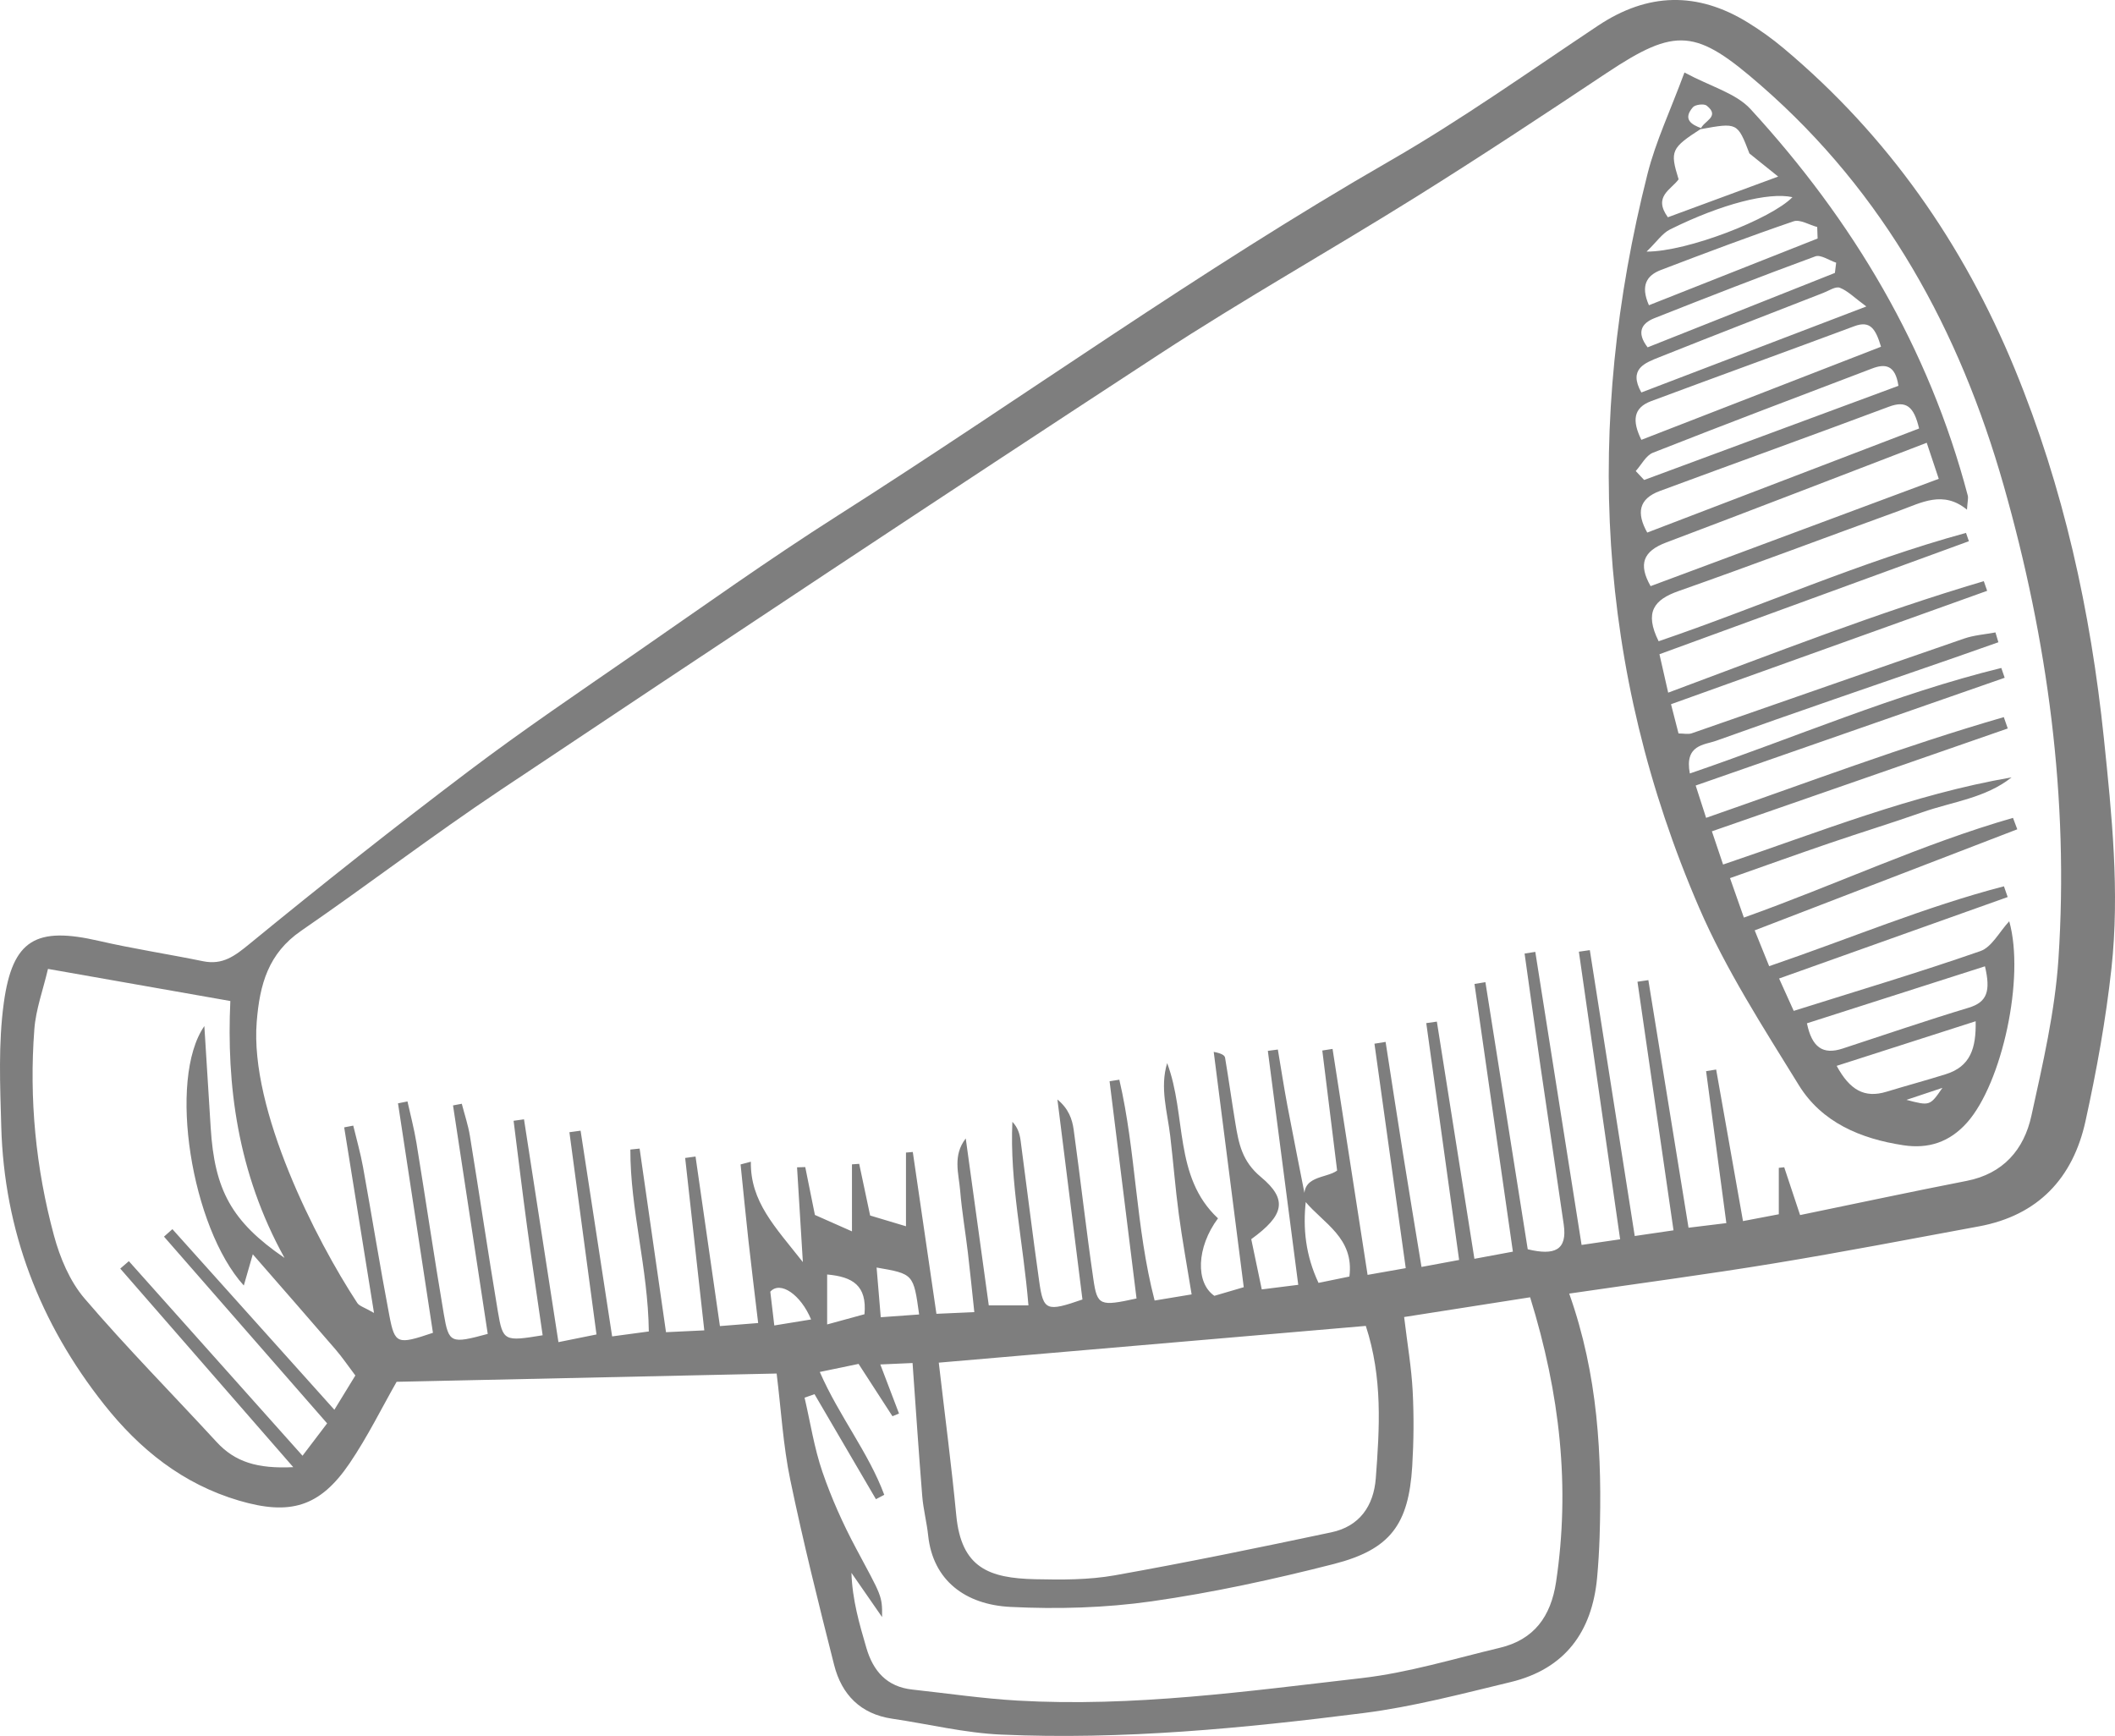 <?xml version="1.0" encoding="utf-8"?>
<!-- Generator: Adobe Illustrator 15.1.0, SVG Export Plug-In . SVG Version: 6.00 Build 0)  -->
<!DOCTYPE svg PUBLIC "-//W3C//DTD SVG 1.1//EN" "http://www.w3.org/Graphics/SVG/1.1/DTD/svg11.dtd">
<svg version="1.1" id="Ebene_1" xmlns="http://www.w3.org/2000/svg" xmlns:xlink="http://www.w3.org/1999/xlink" x="0px" y="0px"
	 width="153.8px" height="126.235px" viewBox="0 0 153.8 126.235" enable-background="new 0 0 153.8 126.235" xml:space="preserve">
<path fill="#7e7e7e" d="M114.111,94.068c2.106,5.939,2.4,11.815,2.209,17.741c-0.033,0.968-0.091,1.935-0.178,2.897
	c-0.363,3.968-2.346,6.662-6.295,7.613c-3.54,0.852-7.088,1.793-10.688,2.25c-8.744,1.109-17.528,1.961-26.359,1.567
	c-2.652-0.116-5.28-0.767-7.922-1.155c-2.306-0.34-3.676-1.757-4.221-3.908c-1.133-4.471-2.251-8.949-3.19-13.463
	c-0.52-2.502-0.664-5.08-0.991-7.729c-9.171,0.199-18.356,0.399-27.634,0.601c-1.072,1.879-2.11,3.996-3.422,5.93
	c-2.167,3.195-4.348,3.796-8.035,2.711c-4.095-1.205-7.232-3.731-9.814-6.992c-4.682-5.912-7.27-12.645-7.48-20.209
	c-0.084-3.001-0.22-6.051,0.187-9.005c0.638-4.623,2.362-5.546,6.913-4.498c2.505,0.577,5.053,0.962,7.573,1.479
	c1.428,0.293,2.306-0.377,3.386-1.263c5.236-4.29,10.547-8.493,15.946-12.573c3.945-2.981,8.049-5.753,12.118-8.567
	c4.865-3.365,9.683-6.808,14.671-9.982c13.43-8.546,26.358-17.863,40.179-25.811c5.213-2.998,10.135-6.502,15.147-9.839
	c3.614-2.406,7.221-2.484,10.888-0.227c0.913,0.561,1.793,1.194,2.614,1.883c7.571,6.354,13.058,14.216,16.806,23.33
	c3.543,8.617,5.51,17.591,6.473,26.847c0.578,5.579,1.158,11.144,0.549,16.727c-0.406,3.725-1.082,7.434-1.885,11.095
	c-0.906,4.146-3.442,6.866-7.752,7.662c-4.961,0.917-9.916,1.873-14.896,2.69C124.164,92.667,119.295,93.31,114.111,94.068
	 M94.964,87.291c-0.234,2.044-0.018,4.01,0.917,5.998c0.817-0.168,1.512-0.311,2.245-0.461c0.365-2.819-1.904-3.87-3.231-5.479
	c-0.368-1.89,1.532-1.63,2.339-2.228c-0.377-3.049-0.727-5.889-1.078-8.729c0.25-0.039,0.498-0.077,0.746-0.118
	c0.842,5.434,1.685,10.865,2.547,16.433c1.125-0.199,1.819-0.321,2.775-0.49c-0.773-5.554-1.523-10.938-2.275-16.321
	c0.271-0.044,0.539-0.088,0.81-0.131c0.42,2.704,0.832,5.411,1.264,8.114c0.433,2.717,0.886,5.43,1.347,8.251
	c1.104-0.205,1.799-0.335,2.735-0.508c-0.813-5.862-1.601-11.543-2.389-17.223c0.257-0.037,0.513-0.074,0.771-0.109
	c0.897,5.672,1.795,11.345,2.73,17.248c1.021-0.19,1.793-0.334,2.798-0.52c-0.949-6.619-1.87-13.043-2.792-19.467
	c0.266-0.043,0.529-0.086,0.794-0.129c1.029,6.497,2.06,12.993,3.078,19.423c1.96,0.474,2.887,0.063,2.618-1.799
	c-0.553-3.834-1.133-7.664-1.689-11.497c-0.396-2.734-0.771-5.473-1.158-8.208c0.26-0.04,0.521-0.081,0.779-0.122
	c1.111,7.031,2.221,14.061,3.366,21.311c1.017-0.147,1.782-0.26,2.803-0.41c-1.024-7.139-2.012-14.026-3-20.914l0.796-0.114
	c1.077,6.854,2.154,13.71,3.266,20.789c1.016-0.149,1.785-0.263,2.82-0.414c-0.897-6.187-1.76-12.132-2.621-18.077
	c0.264-0.04,0.526-0.079,0.791-0.117c0.967,5.959,1.934,11.918,2.922,18.006c1.016-0.123,1.718-0.209,2.75-0.336
	c-0.506-3.8-0.989-7.425-1.473-11.05c0.244-0.04,0.488-0.079,0.732-0.118c0.642,3.627,1.283,7.252,1.951,11.021
	c1.047-0.199,1.742-0.331,2.604-0.496v-3.376c0.132-0.014,0.263-0.028,0.394-0.042c0.35,1.054,0.699,2.108,1.154,3.476
	c4.145-0.854,8.119-1.705,12.108-2.484c2.669-0.521,4.174-2.281,4.711-4.729c0.826-3.766,1.714-7.571,1.968-11.399
	c0.773-11.69-0.783-23.187-3.975-34.417c-3.205-11.276-8.656-21.268-17.65-29.107c-4.729-4.122-6.148-4.296-11.264-0.89
	c-4.564,3.039-9.143,6.063-13.792,8.968c-6.203,3.875-12.587,7.467-18.707,11.465C68.271,36.235,52.318,46.827,36.391,57.454
	c-4.918,3.281-9.622,6.881-14.494,10.234c-2.388,1.645-3.01,3.883-3.229,6.62c-0.511,6.396,4.291,15.839,7.315,20.445
	c0.149,0.226,0.51,0.313,1.214,0.722c-0.762-4.747-1.465-9.121-2.168-13.494c0.22-0.043,0.439-0.086,0.659-0.128
	c0.239,0.998,0.525,1.989,0.708,2.998c0.652,3.597,1.23,7.208,1.914,10.8c0.402,2.107,0.581,2.143,3.173,1.269
	c-0.844-5.544-1.693-11.115-2.541-16.687c0.23-0.046,0.459-0.092,0.689-0.138c0.221,1.006,0.488,2.004,0.654,3.019
	c0.674,4.14,1.286,8.289,1.985,12.424c0.365,2.154,0.51,2.187,3.198,1.462c-0.839-5.521-1.682-11.068-2.525-16.616
	c0.213-0.04,0.426-0.08,0.638-0.12c0.201,0.781,0.463,1.552,0.592,2.347c0.691,4.244,1.318,8.502,2.029,12.743
	c0.368,2.19,0.465,2.203,3.259,1.745c-0.377-2.62-0.774-5.254-1.132-7.892c-0.347-2.566-0.655-5.136-0.981-7.705
	c0.253-0.035,0.505-0.07,0.757-0.106c0.826,5.344,1.652,10.688,2.504,16.202c1.118-0.225,1.813-0.366,2.767-0.558
	c-0.668-4.988-1.318-9.848-1.969-14.707c0.271-0.037,0.542-0.074,0.813-0.111c0.754,4.918,1.508,9.836,2.293,14.959
	c1.113-0.15,1.886-0.255,2.668-0.359c-0.057-4.615-1.357-8.877-1.342-13.229c0.224-0.023,0.449-0.047,0.673-0.07
	c0.634,4.412,1.268,8.825,1.919,13.352c1.046-0.051,1.741-0.083,2.784-0.133c-0.482-4.342-0.936-8.439-1.391-12.537
	c0.251-0.034,0.502-0.069,0.754-0.104c0.581,4.045,1.163,8.091,1.773,12.33c1.024-0.082,1.804-0.144,2.781-0.222
	c-0.257-2.174-0.495-4.085-0.707-5.999c-0.204-1.843-0.381-3.689-0.571-5.534c0.249-0.066,0.498-0.132,0.747-0.198
	c-0.043,2.919,1.769,4.739,3.782,7.3c-0.168-2.75-0.296-4.822-0.423-6.893c0.199-0.005,0.398-0.01,0.597-0.016
	c0.229,1.134,0.457,2.267,0.702,3.48c0.847,0.375,1.7,0.753,2.695,1.194V86.82v-2.151c0.175-0.013,0.35-0.025,0.525-0.037
	c0.26,1.229,0.521,2.458,0.796,3.758c0.855,0.257,1.638,0.491,2.607,0.782v-5.36c0.165-0.014,0.33-0.028,0.495-0.042
	c0.563,3.859,1.127,7.719,1.719,11.768c0.94-0.041,1.732-0.076,2.755-0.122c-0.173-1.609-0.307-2.976-0.469-4.339
	c-0.178-1.496-0.436-2.984-0.559-4.484c-0.103-1.258-0.561-2.559,0.405-3.807c0.552,4,1.104,8.002,1.675,12.14h2.884
	c-0.378-4.626-1.371-8.937-1.168-13.351c0.411,0.433,0.536,0.9,0.6,1.377c0.454,3.41,0.868,6.828,1.351,10.234
	c0.302,2.137,0.535,2.217,3.144,1.311c-0.604-4.82-1.212-9.682-1.82-14.543c0.805,0.66,1.077,1.423,1.184,2.207
	c0.498,3.623,0.906,7.257,1.433,10.875c0.278,1.914,0.483,1.969,3.136,1.387c-0.65-5.238-1.305-10.518-1.96-15.796
	c0.236-0.038,0.474-0.076,0.709-0.113c1.22,5.226,1.177,10.712,2.567,16.058c0.953-0.158,1.646-0.273,2.691-0.446
	c-0.334-2.067-0.679-3.94-0.932-5.826c-0.254-1.892-0.4-3.796-0.624-5.69c-0.208-1.762-0.769-3.512-0.224-5.303
	c1.43,3.805,0.451,8.264,3.697,11.289c-1.572,2.109-1.643,4.688-0.264,5.634c0.645-0.188,1.335-0.392,2.137-0.627
	c-0.742-5.819-1.463-11.466-2.184-17.112c0.589,0.11,0.798,0.254,0.827,0.429c0.267,1.59,0.487,3.188,0.751,4.778
	c0.242,1.461,0.48,2.75,1.848,3.887c1.989,1.652,1.684,2.799-0.697,4.525c0.236,1.127,0.489,2.34,0.765,3.653
	c0.979-0.123,1.682-0.211,2.653-0.333c-0.754-5.799-1.481-11.406-2.211-17.012c0.243-0.033,0.485-0.065,0.728-0.098
	c0.229,1.354,0.437,2.713,0.69,4.063C94.05,82.687,94.513,84.988,94.964,87.291 M111.269,94.337
	c-3.232,0.506-6.158,0.964-9.162,1.435c0.24,2.002,0.532,3.682,0.62,5.373c0.095,1.822,0.079,3.659-0.032,5.481
	c-0.26,4.225-1.582,6.053-5.711,7.108c-4.359,1.113-8.781,2.077-13.23,2.711c-3.379,0.48-6.855,0.578-10.267,0.408
	c-3.298-0.162-5.647-1.938-5.992-5.191c-0.101-0.959-0.353-1.904-0.431-2.864c-0.258-3.185-0.467-6.372-0.704-9.681
	c-0.797,0.035-1.475,0.065-2.345,0.104c0.535,1.404,0.948,2.487,1.36,3.569c-0.159,0.065-0.318,0.131-0.477,0.196
	c-0.797-1.229-1.594-2.461-2.464-3.805c-0.948,0.198-1.83,0.381-2.82,0.586c1.413,3.232,3.544,5.854,4.688,8.934
	c-0.202,0.106-0.403,0.213-0.605,0.318c-1.489-2.545-2.978-5.091-4.467-7.637l-0.722,0.256c0.419,1.801,0.698,3.648,1.295,5.389
	c0.657,1.914,1.495,3.787,2.45,5.572c1.853,3.465,1.91,3.434,1.891,4.993c-0.767-1.106-1.498-2.161-2.229-3.216
	c0.068,1.988,0.58,3.719,1.085,5.451c0.494,1.695,1.492,2.834,3.337,3.035c2.55,0.277,5.095,0.654,7.652,0.802
	c8.407,0.483,16.726-0.681,25.039-1.636c3.385-0.389,6.701-1.408,10.034-2.201c2.495-0.594,3.716-2.277,4.093-4.788
	C114.19,108.119,113.449,101.383,111.269,94.337 M99.32,96.418c-10.434,0.898-20.635,1.775-31.053,2.672
	c0.45,3.88,0.924,7.49,1.273,11.113c0.367,3.801,2.369,4.559,5.728,4.635c1.929,0.044,3.899,0.053,5.787-0.282
	c5.272-0.937,10.522-2.021,15.763-3.129c2.037-0.431,3.074-1.91,3.228-3.933C100.32,103.853,100.555,100.201,99.32,96.418
	 M21.999,105.859c0.737-0.97,1.224-1.61,1.789-2.354c-4.041-4.626-7.951-9.104-11.862-13.579c0.204-0.181,0.407-0.362,0.611-0.544
	c3.859,4.303,7.718,8.605,11.778,13.133c0.653-1.066,1.08-1.763,1.526-2.492c-0.53-0.701-0.949-1.322-1.435-1.886
	c-1.958-2.276-3.938-4.532-6.023-6.927c-0.252,0.877-0.439,1.523-0.654,2.271c-3.802-4.185-5.557-14.988-2.869-18.867
	c0.167,2.685,0.316,5.027,0.46,7.371c0.28,4.553,1.514,6.845,5.37,9.488c-3.451-6.227-4.217-12.637-3.94-18.681
	c-4.544-0.8-8.724-1.536-13.261-2.335c-0.359,1.535-0.882,2.941-0.991,4.38c-0.386,5.073,0.1,10.103,1.426,15.008
	c0.437,1.616,1.15,3.321,2.22,4.573c3.071,3.591,6.403,6.959,9.605,10.439c1.336,1.453,2.955,1.959,5.575,1.832
	c-4.438-5.095-8.508-9.768-12.579-14.439c0.209-0.18,0.417-0.36,0.625-0.54C13.47,96.305,17.57,100.898,21.999,105.859
	 M66.838,95.586c-0.409-2.949-0.409-2.949-3.093-3.413c0.098,1.175,0.192,2.296,0.302,3.614
	C65.058,95.715,65.849,95.658,66.838,95.586 M60.149,92.679v3.632c1.116-0.305,1.969-0.537,2.715-0.742
	C63.055,93.47,61.996,92.844,60.149,92.679 M56.306,96.385c1.085-0.176,1.849-0.301,2.675-0.436
	c-0.741-1.793-2.233-2.836-2.966-2.021C56.084,94.511,56.168,95.219,56.306,96.385"/>
<path fill="#7e7e7e" d="M143.175,39.356c-7.439,2.717-14.879,5.434-22.502,8.218c0.23,1.013,0.405,1.784,0.635,2.795
	c7.778-2.898,15.258-5.833,22.951-8.107c0.082,0.234,0.163,0.467,0.244,0.701c-7.619,2.733-15.239,5.466-22.989,8.246
	c0.234,0.913,0.386,1.503,0.546,2.126c0.377,0,0.7,0.08,0.965-0.012c6.601-2.289,13.192-4.606,19.797-6.886
	c0.727-0.251,1.521-0.304,2.285-0.449c0.071,0.238,0.142,0.477,0.213,0.715c-1.061,0.373-2.119,0.751-3.182,1.119
	c-5.789,2.007-11.591,3.981-17.357,6.05c-0.832,0.298-2.303,0.273-1.898,2.373c7.622-2.601,14.941-5.78,22.65-7.673
	c0.082,0.238,0.162,0.476,0.244,0.714c-7.424,2.589-14.849,5.178-22.469,7.835c0.295,0.914,0.5,1.555,0.758,2.351
	c7.332-2.551,14.399-5.228,21.648-7.324c0.096,0.275,0.191,0.55,0.288,0.825c-7.115,2.474-14.229,4.947-21.515,7.479
	c0.304,0.9,0.525,1.557,0.814,2.415c7.033-2.376,13.777-5.097,20.98-6.338c-1.9,1.512-4.299,1.767-6.485,2.535
	c-2.231,0.784-4.494,1.477-6.731,2.242c-2.334,0.796-4.652,1.631-7.261,2.549c0.353,1.002,0.651,1.85,1.009,2.87
	c6.696-2.385,12.953-5.353,19.569-7.251c0.104,0.277,0.209,0.553,0.313,0.83c-6.25,2.405-12.502,4.811-19.096,7.35
	c0.375,0.925,0.698,1.727,1.053,2.604c5.875-2.006,11.346-4.321,17.072-5.808c0.09,0.26,0.182,0.521,0.272,0.781
	c-5.485,1.955-10.972,3.91-16.622,5.924c0.423,0.938,0.715,1.584,1.063,2.354c4.613-1.454,9.129-2.799,13.574-4.347
	c0.828-0.288,1.373-1.391,2.098-2.17c1.158,4.104-0.526,11.787-3.068,14.641c-1.271,1.428-2.813,1.926-4.639,1.646
	c-3.096-0.471-5.92-1.653-7.596-4.373c-2.589-4.2-5.304-8.398-7.25-12.905c-7.479-17.307-8.349-35.184-3.746-53.374
	c0.594-2.343,1.651-4.568,2.682-7.355c1.932,1.037,3.742,1.504,4.805,2.66c7.448,8.114,12.969,17.364,15.796,28.099
	c0.052,0.196-0.019,0.425-0.056,1.032c-1.734-1.425-3.318-0.507-4.912,0.071c-5.357,1.941-10.689,3.956-16.066,5.848
	c-1.773,0.624-2.498,1.525-1.445,3.649c7.437-2.538,14.709-5.791,22.352-7.88C143.037,38.952,143.107,39.154,143.175,39.356
	 M123.672,9.393c0.157-0.579,1.472-0.891,0.437-1.712c-0.196-0.155-0.832-0.079-1.004,0.118c-0.735,0.85-0.149,1.259,0.642,1.533
	c-2.234,1.438-2.323,1.634-1.681,3.707c-0.541,0.758-1.875,1.244-0.781,2.76c2.511-0.927,5.027-1.856,8.021-2.96
	c-1.004-0.807-1.547-1.242-2.089-1.678C126.347,8.907,126.347,8.907,123.672,9.393 M140.109,32.197
	c-6.556,2.515-12.739,4.911-18.943,7.251c-1.686,0.635-2.04,1.579-1.137,3.175c7.014-2.612,13.908-5.18,20.955-7.804
	C140.706,33.984,140.484,33.319,140.109,32.197 M139.553,31.159c-0.38-1.633-0.956-2.047-2.198-1.582
	c-5.537,2.073-11.102,4.073-16.647,6.124c-1.554,0.574-1.716,1.61-0.923,3.026C126.429,36.184,132.929,33.695,139.553,31.159
	 M119.359,31.984c5.84-2.269,11.645-4.523,17.426-6.77c-0.389-1.286-0.771-1.929-1.938-1.494c-4.92,1.833-9.857,3.617-14.779,5.45
	C118.752,29.661,118.683,30.618,119.359,31.984 M118.949,34.254c0.203,0.217,0.406,0.433,0.611,0.649
	c6.176-2.287,12.354-4.574,18.491-6.847c-0.229-1.552-0.987-1.612-1.915-1.259c-5.318,2.024-10.642,4.038-15.936,6.124
	C119.689,33.123,119.363,33.799,118.949,34.254 M135.716,22.286c-0.885-0.652-1.354-1.141-1.927-1.361
	c-0.306-0.117-0.795,0.214-1.191,0.369c-3.975,1.551-7.954,3.09-11.917,4.673c-1.052,0.42-2.291,0.849-1.324,2.572
	C124.685,26.503,129.929,24.498,135.716,22.286 M144.344,70.268c-4.437,1.42-8.685,2.78-12.946,4.145
	c0.361,1.744,1.153,2.307,2.586,1.839c3.058-0.999,6.101-2.046,9.179-2.974C144.511,72.87,144.767,72.064,144.344,70.268
	 M133.56,77.507c0.963,1.774,2.034,2.364,3.616,1.884c1.437-0.438,2.888-0.828,4.32-1.277c1.792-0.561,2.212-1.887,2.171-3.852
	C140.136,75.395,136.918,76.428,133.56,77.507 M133.431,19.847c0.031-0.248,0.061-0.496,0.092-0.744
	c-0.511-0.167-1.121-0.605-1.517-0.46c-3.92,1.438-7.81,2.956-11.692,4.491c-0.951,0.375-1.33,1.042-0.502,2.124
	C124.337,23.46,128.884,21.653,133.431,19.847 M119.908,22.197c4.123-1.632,8.195-3.242,12.267-4.853
	c-0.01-0.279-0.021-0.557-0.03-0.836c-0.58-0.152-1.25-0.575-1.722-0.413c-3.239,1.107-6.442,2.316-9.642,3.537
	C119.753,20.024,119.275,20.756,119.908,22.197 M119.736,18.297c2.975,0.01,9.076-2.385,10.609-3.959
	c-1.722-0.383-5.15,0.485-8.904,2.348C120.878,16.966,120.48,17.579,119.736,18.297 M138.635,79.98
	c1.706,0.446,1.706,0.446,2.615-0.873C140.281,79.432,139.458,79.705,138.635,79.98"/>
<path fill="#7e7e7e" d="M121.976,13.073c1.774-0.678,3.549-1.356,5.322-2.034C125.525,11.717,123.75,12.395,121.976,13.073"/>
</svg>
